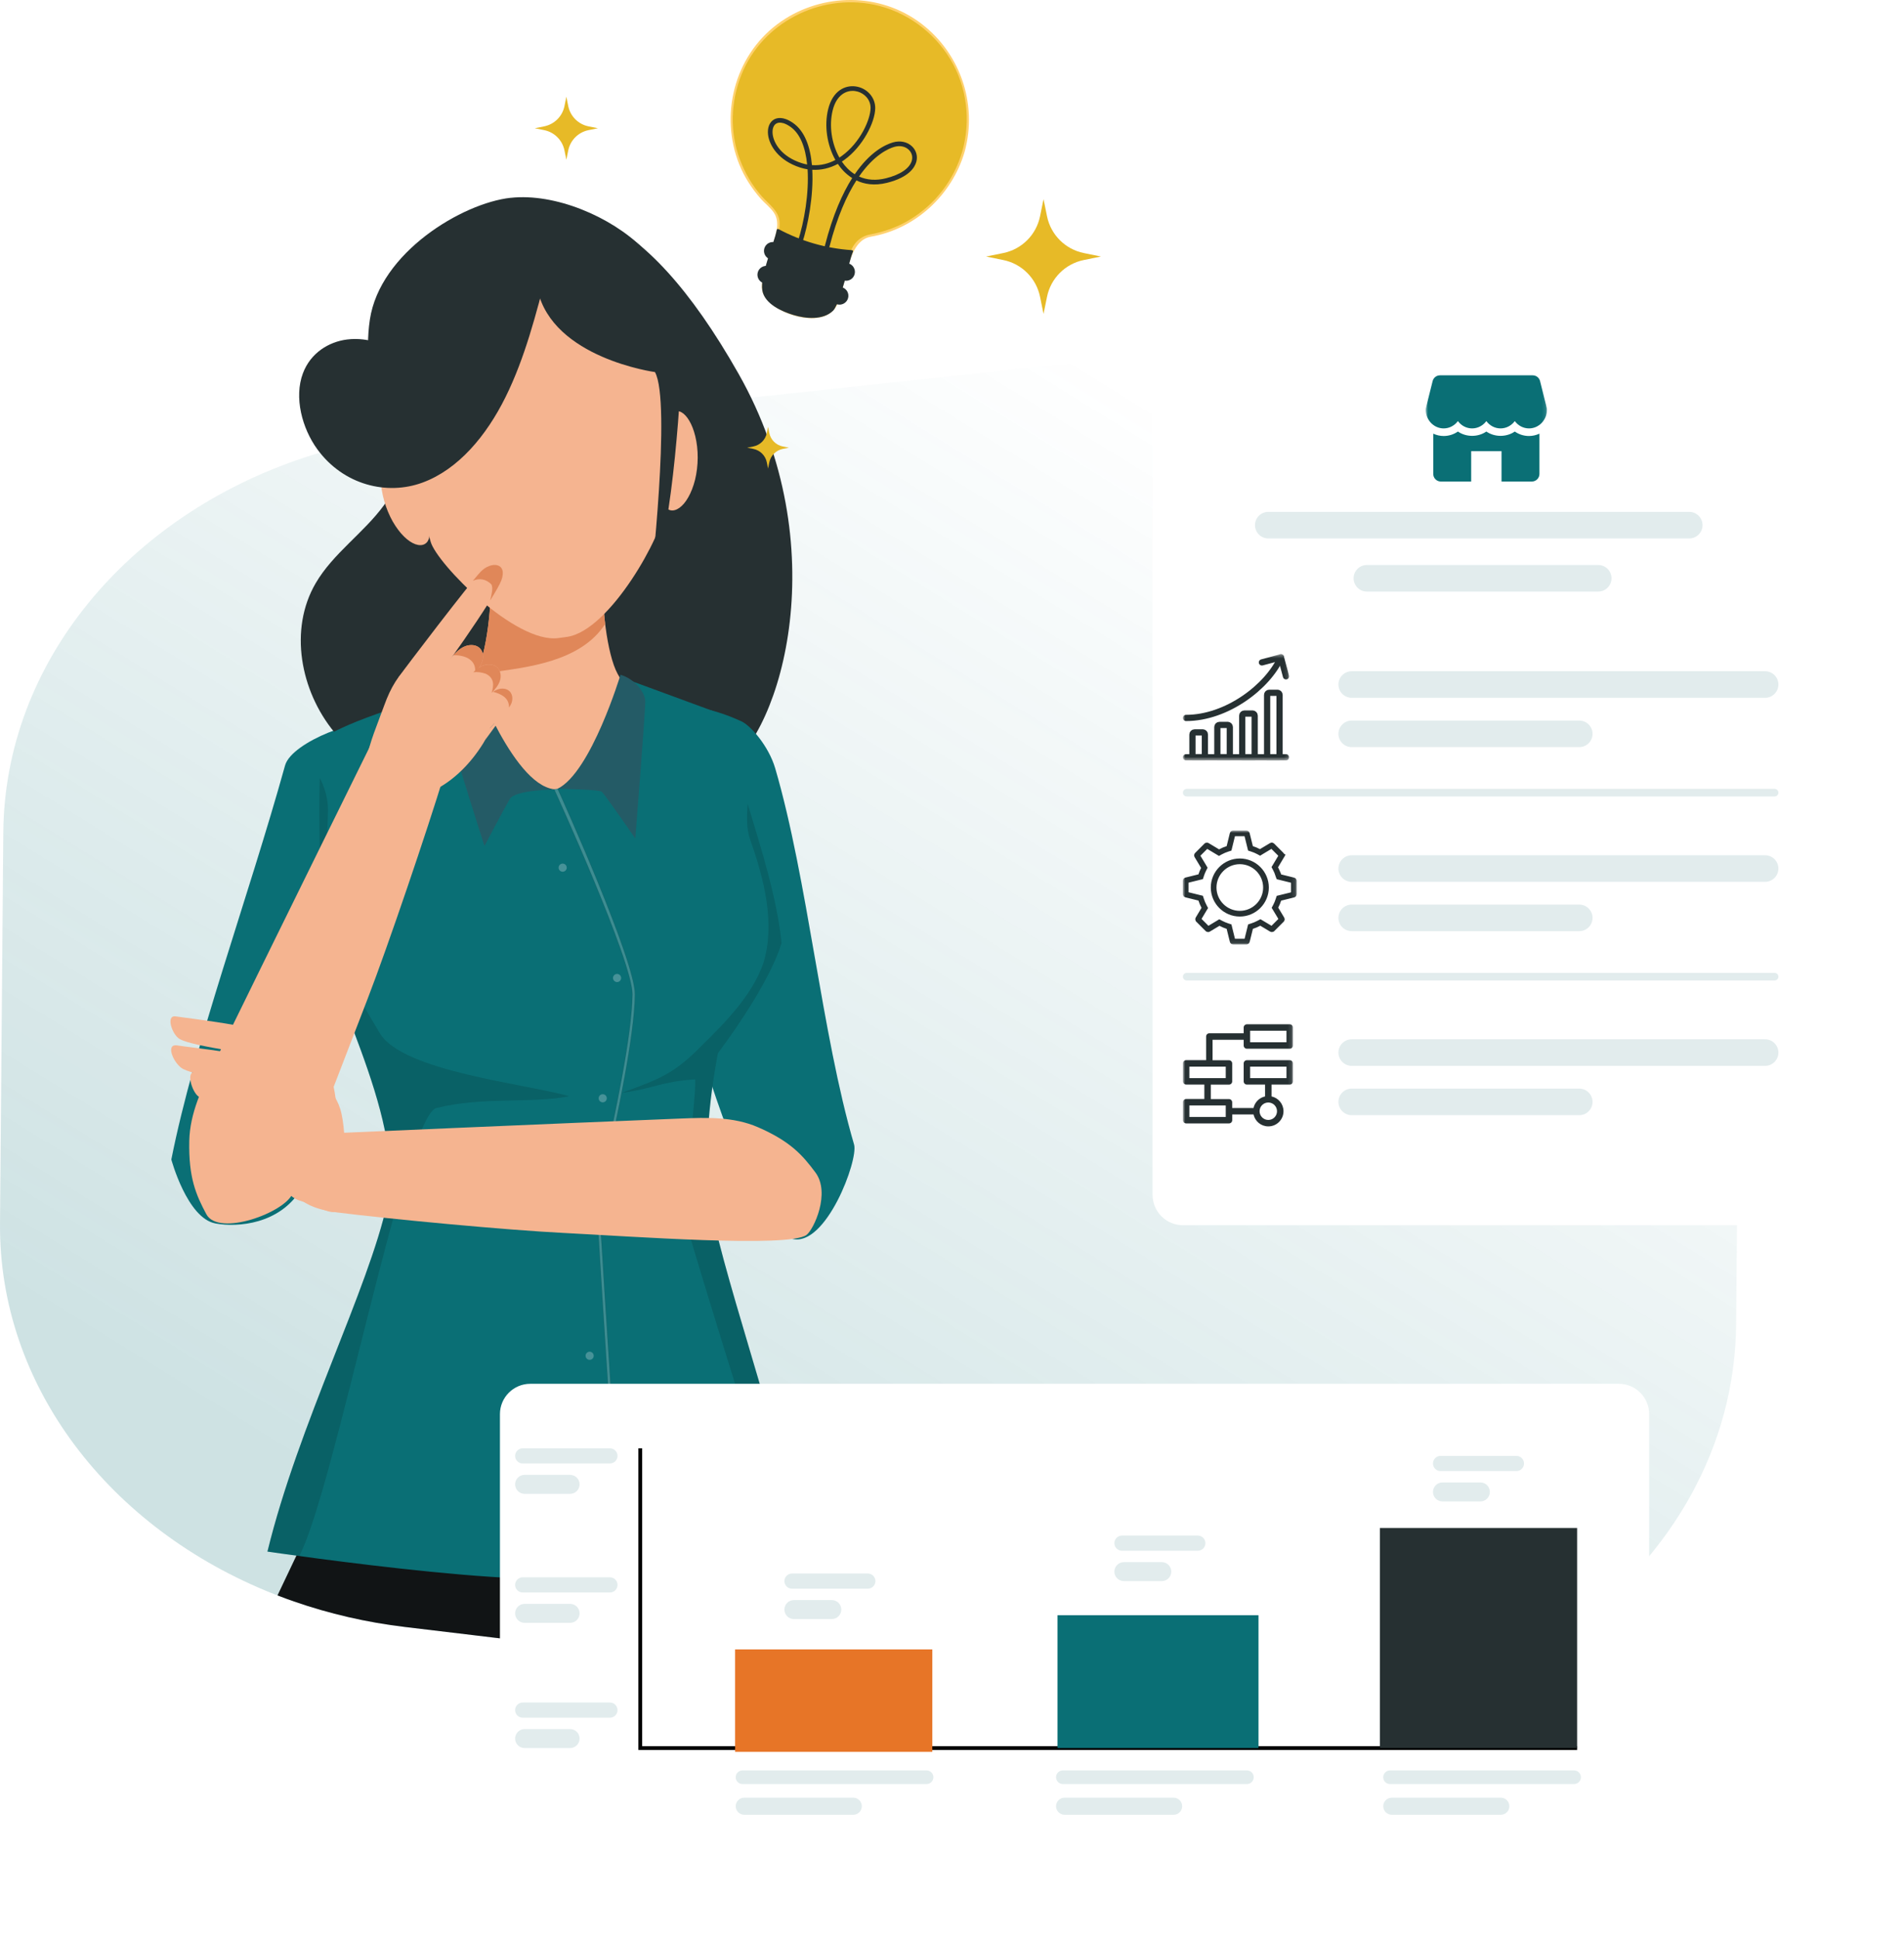<svg width="502" height="511" viewBox="0 0 502 511" fill="none" xmlns="http://www.w3.org/2000/svg">
<path opacity="0.2" d="M459.003 198.361L457.733 349.101C457.183 413.541 390.863 462.861 316.683 453.961L207.353 440.851L192.913 439.121L182.153 437.831L138.553 432.611L134.613 432.131L131.353 431.741L130.243 431.611L125.423 431.031L106.853 428.811H106.843C96.583 427.591 86.763 425.291 77.523 422.081C76.053 421.571 74.603 421.041 73.163 420.481C72.803 420.351 72.443 420.211 72.093 420.071C28.853 402.931 -0.357 365.231 0.003 322.401L0.873 219.361C1.253 174.711 33.663 136.021 80.243 120.591C81.603 120.141 82.963 119.711 84.343 119.311C86.073 118.801 87.813 118.321 89.573 117.871C91.853 117.291 94.153 116.761 96.483 116.301C98.163 115.961 99.853 115.651 101.553 115.381C102.863 115.161 104.193 114.961 105.523 114.791C106.773 114.611 108.043 114.461 109.313 114.321C109.373 114.311 109.443 114.311 109.503 114.301L113.033 113.921L120.543 113.111L128.903 112.211L139.183 111.111L145.463 110.441L174.253 107.351L175.203 107.251L179.113 106.831L198.023 104.801L319.723 91.751C394.043 83.791 459.543 133.921 458.993 198.361H459.003Z" fill="url(#paint0_linear_52_506)"/>
<path d="M207.353 440.851L192.913 439.121L182.153 437.831L138.553 432.611L134.613 432.131L131.353 431.741L130.243 431.611L125.423 431.031L106.853 428.811H106.843C96.583 427.591 86.763 425.291 77.523 422.081C76.053 421.571 74.603 421.041 73.163 420.481L78.143 410.001L82.593 400.621L99.663 364.671L155.303 344.831L159.073 346.271L159.783 346.541L191.973 358.851L194.983 360.001C194.983 360.591 195.873 366.701 197.263 375.881C198.733 385.521 200.743 398.561 202.863 412.171C204.363 421.781 205.913 431.671 207.353 440.851Z" fill="#111415"/>
<path d="M56.783 322.451C62.833 323.551 73.663 322.581 79.273 313.611C87.423 285.451 95.623 263.431 103.683 235.541C105.373 229.721 98.983 193.751 97.713 191.521C96.033 188.581 76.943 195.331 75.153 201.751C65.533 236.381 51.173 275.301 45.173 305.601C45.173 305.601 49.353 321.081 56.793 322.441L56.783 322.451Z" fill="#0A6F75"/>
<path d="M126.573 62.821C116.643 70.801 114.413 84.821 112.413 97.281C110.413 109.731 108.753 122.851 101.273 133.101C95.883 140.491 87.823 145.831 83.223 153.721C76.133 165.891 79.193 182.081 88.113 192.941C97.033 203.811 110.783 209.931 124.713 212.691C147.203 217.141 172.433 215.331 191.453 202.581C206.143 192.731 220.393 143.841 194.753 98.561C169.113 53.281 145.893 47.321 126.573 62.831V62.821Z" fill="#263032"/>
<path d="M140.063 234.251C116.113 234.251 102.493 193.721 101.733 193.221C100.983 192.711 105.263 187.921 112.053 187.571C117.853 187.271 122.723 182.691 125.503 177.571C128.283 172.461 129.913 158.921 129.223 150.551C129.223 150.551 137.363 145.191 144.163 145.191C150.963 145.191 159.103 150.551 159.103 150.551C158.413 158.931 160.043 172.461 162.823 177.571C165.603 182.691 170.473 187.271 176.283 187.571C183.063 187.921 187.353 192.711 186.593 193.221C185.833 193.721 172.223 234.251 148.263 234.251H140.063Z" fill="#F5B490"/>
<path d="M129.493 177.211C138.233 175.921 153.013 174.631 159.553 164.451C158.963 159.621 158.773 154.511 159.103 150.541C159.103 150.541 150.973 145.181 144.163 145.181C137.353 145.181 129.223 150.541 129.223 150.541C129.923 158.921 128.283 172.451 125.503 177.561C122.723 182.681 117.853 187.261 112.053 187.561C105.263 187.911 100.983 192.701 101.733 193.211C102.273 193.561 109.303 214.111 121.903 225.991C119.963 207.961 122.703 193.391 129.493 177.191V177.211Z" fill="#E08759"/>
<path d="M174.473 122.041C174.333 125.281 174.203 128.151 174.433 130.351C174.663 132.541 175.293 134.141 176.763 134.481C178.213 134.811 180.033 133.611 181.463 131.071C182.183 129.811 182.803 128.241 183.253 126.461C183.683 124.671 183.943 122.691 183.953 120.641C183.973 116.521 183.003 113.011 181.723 110.871C180.443 108.711 178.913 107.901 177.583 108.571C176.233 109.251 175.553 111.051 175.153 113.421C174.743 115.801 174.623 118.791 174.473 122.031V122.041Z" fill="#F5B490"/>
<path d="M110.803 130.801C111.813 133.881 112.713 136.611 113.083 138.791C113.453 140.971 113.283 142.671 111.953 143.401C110.643 144.111 108.573 143.441 106.503 141.391C105.463 140.371 104.453 139.021 103.543 137.441C102.643 135.841 101.863 134.001 101.303 132.031C100.173 128.071 100.153 124.421 100.803 122.021C101.453 119.591 102.703 118.411 104.173 118.691C105.653 118.981 106.793 120.531 107.823 122.701C108.863 124.891 109.773 127.731 110.803 130.811V130.801Z" fill="#F5B490"/>
<path d="M134.252 65.521C117.182 67.471 98.502 76.131 102.052 102.601C102.052 102.601 111.882 137.111 113.562 142.841C115.242 148.561 135.872 169.721 147.262 168.161L149.452 167.861C160.912 166.281 174.982 140.351 175.062 134.391C175.132 128.421 175.282 92.541 175.282 92.541C171.552 66.091 151.222 62.801 134.262 65.531L134.252 65.521Z" fill="#F5B490"/>
<path d="M134.613 52.141C146.353 50.851 161.053 57.091 169.453 65.391C176.113 71.981 180.953 82.931 180.123 92.271C179.293 101.601 178.043 137.001 171.483 154.801C171.483 154.801 177.043 105.851 172.683 98.061C172.683 98.061 145.713 94.411 141.743 76.391C141.743 76.391 132.853 115.751 103.823 121.131C103.823 121.131 94.863 101.991 97.513 84.261C100.163 66.531 121.913 53.531 134.613 52.131V52.141Z" fill="#263032"/>
<path d="M144.353 71.181C141.373 82.731 138.373 94.401 133.293 104.641C128.223 114.881 120.823 123.711 111.423 127.181C102.033 130.651 90.533 127.841 83.653 118.391C79.653 112.891 77.473 104.731 79.873 98.371C81.883 93.011 86.693 90.071 91.533 89.471C97.123 88.791 103.023 90.851 107.703 95.151L144.353 71.181Z" fill="#263032"/>
<path d="M208.913 326.521C217.773 328.691 226.363 305.701 225.183 301.651C216.593 272.301 212.983 231.861 204.393 202.511C202.663 196.611 197.903 191.231 195.513 190.131C192.353 188.671 185.783 186.031 182.383 186.891C178.983 187.751 168.113 217.031 169.943 223.551C171.663 229.721 193.803 322.811 208.913 326.521Z" fill="#0A6F75"/>
<path d="M70.513 408.921C78.713 375.301 97.153 339.841 102.113 316.981C107.073 294.111 84.393 257.211 84.533 243.311C84.683 229.401 83.453 209.581 84.913 194.601C96.113 187.761 113.103 184.911 124.303 178.071C124.303 178.071 135.373 207.941 145.613 208.051C155.853 208.161 163.773 178.491 163.773 178.491L191.753 188.781C192.893 203.791 204.003 228.011 206.063 248.571C203.313 257.541 194.913 270.061 189.303 277.551C189.303 277.551 184.903 298.511 187.003 315.041C189.093 331.561 205.163 376.641 212.653 410.441C212.653 410.441 165.503 419.561 164.953 413.401C164.403 407.241 160.573 370.211 160.573 370.211C160.573 370.211 156.623 405.001 156.533 413.311C156.443 421.621 70.513 408.931 70.513 408.931V408.921Z" fill="#0A6F75"/>
<path d="M115.063 292.031C127.273 288.951 140.333 290.891 150.033 288.921C138.993 285.681 106.293 282.461 100.173 272.361C91.333 257.731 87.143 248.841 86.473 246.071C84.163 234.981 86.353 224.811 86.473 213.551C86.503 210.661 85.643 207.491 84.303 205.031C83.923 217.991 84.653 232.461 84.533 243.311C84.393 257.221 107.073 294.111 102.113 316.981C97.153 339.841 78.713 375.301 70.513 408.921C70.513 408.921 73.723 409.401 78.903 410.101C88.183 392.501 106.813 294.111 115.063 292.031Z" fill="black" fill-opacity="0.13"/>
<path d="M197.793 221.311C201.493 231.731 204.473 243.521 201.253 253.871C198.393 262.141 191.403 269.331 185.103 275.491C177.753 283.021 173.963 284.351 163.893 288.051C172.903 286.771 174.283 285.061 183.283 284.471C183.563 291.051 179.473 316.951 181.143 323.191C183.803 332.911 207.703 409.631 208.453 411.211C211.053 410.741 212.653 410.431 212.653 410.431C205.173 376.641 189.103 331.561 187.003 315.031C184.913 298.501 189.303 277.541 189.303 277.541C194.923 270.051 203.313 257.541 206.063 248.561C204.873 236.711 200.683 223.641 197.123 211.821C196.913 214.991 196.723 218.211 197.793 221.301V221.311Z" fill="black" fill-opacity="0.13"/>
<path d="M160.623 365.211C160.443 365.211 160.293 365.081 160.283 364.891C160.163 363.041 157.303 319.421 157.333 316.621C157.333 315.751 158.133 312.121 159.323 306.611C162.053 294.051 166.613 273.051 166.723 262.081C166.813 253.421 146.313 208.451 146.093 208.001L147.023 207.871C147.873 209.721 167.503 253.271 167.413 262.091C167.293 273.131 162.723 294.191 159.993 306.771C158.893 311.831 158.023 315.831 158.023 316.631C157.993 319.391 160.943 364.391 160.973 364.851C160.983 365.031 160.843 365.201 160.653 365.211H160.623Z" fill="white" fill-opacity="0.21" stroke="black" stroke-opacity="0.13" stroke-width="0.14" stroke-miterlimit="10"/>
<path d="M163.602 177.831C163.602 177.831 155.842 203.551 147.022 207.881C147.022 207.881 158.042 208.031 158.702 208.701C159.692 209.711 167.502 220.981 167.502 220.981C167.502 220.981 170.102 188.171 170.132 184.961C170.152 182.531 167.402 178.961 163.602 177.831Z" fill="#245B66"/>
<path d="M124.643 177.831C124.643 177.831 135.893 208.591 147.083 208.041C147.083 208.041 135.903 208.061 134.413 210.581C132.913 213.111 127.733 222.971 127.733 222.971C127.733 222.971 115.773 185.691 115.793 182.721C115.823 179.741 124.653 177.831 124.653 177.831H124.643Z" fill="#245B66"/>
<path d="M149.423 228.691C149.423 229.281 148.933 229.751 148.343 229.751C147.753 229.751 147.283 229.261 147.283 228.671C147.283 228.081 147.773 227.601 148.363 227.611C148.953 227.611 149.423 228.101 149.423 228.691Z" fill="#F7F9FA" fill-opacity="0.26"/>
<path d="M163.763 257.761C163.763 258.361 163.273 258.831 162.683 258.831C162.093 258.831 161.623 258.331 161.623 257.751C161.623 257.161 162.113 256.691 162.703 256.691C163.293 256.691 163.773 257.181 163.763 257.771V257.761Z" fill="#F7F9FA" fill-opacity="0.26"/>
<path d="M159.983 289.471C159.983 290.061 159.493 290.531 158.903 290.531C158.313 290.531 157.843 290.031 157.843 289.451C157.843 288.861 158.333 288.381 158.923 288.391C159.513 288.391 159.993 288.881 159.983 289.471Z" fill="#F7F9FA" fill-opacity="0.26"/>
<path d="M154.633 316.321C154.633 316.911 154.143 317.381 153.553 317.381C152.963 317.381 152.493 316.891 152.493 316.301C152.493 315.701 152.983 315.231 153.573 315.231C154.163 315.231 154.633 315.731 154.633 316.311V316.321Z" fill="#F7F9FA" fill-opacity="0.26"/>
<path d="M156.533 357.331C156.533 357.921 156.043 358.401 155.453 358.391C154.863 358.391 154.393 357.901 154.393 357.311C154.393 356.721 154.883 356.251 155.473 356.251C156.063 356.251 156.533 356.741 156.533 357.331Z" fill="#F7F9FA" fill-opacity="0.26"/>
<path d="M88.743 319.531C102.973 321.331 134.063 324.231 148.403 324.941C165.993 325.821 208.053 328.931 212.643 325.471C214.583 324.001 219.013 314.421 214.993 309.011C211.613 304.471 208.433 300.821 199.833 297.081C193.393 294.281 186.293 294.521 179.353 294.801C151.323 295.901 80.443 298.991 80.443 298.991C80.443 298.991 66.893 316.761 88.743 319.521V319.531Z" fill="#F5B490"/>
<path d="M81.973 282.521C81.973 282.521 78.763 275.901 74.043 273.261C69.323 270.621 48.733 268.261 46.333 267.881C43.643 267.451 45.343 272.691 47.373 273.841C51.453 276.121 69.703 277.801 71.973 279.491C74.243 281.191 78.963 290.071 78.963 290.071L81.983 282.521H81.973Z" fill="#F5B490"/>
<path d="M80.893 289.761C80.893 289.761 77.683 283.151 72.963 280.511C68.243 277.871 50.163 276.101 46.763 275.531C43.353 274.971 45.953 280.601 48.313 281.761C52.523 283.821 68.193 286.301 70.463 288.001C72.723 289.691 77.873 297.321 77.873 297.321L80.903 289.761H80.893Z" fill="#F5B490"/>
<path d="M78.952 299.791C78.952 299.791 76.933 292.941 73.222 289.891C69.513 286.851 54.472 283.531 51.672 282.681C48.873 281.821 50.472 287.651 52.343 289.011C55.672 291.431 68.612 295.241 70.353 297.131C72.082 299.021 75.632 307.031 75.632 307.031L78.942 299.781L78.952 299.791Z" fill="#F5B490"/>
<path d="M79.593 307.371C79.593 307.371 78.273 300.591 74.523 298.621C71.743 297.161 59.683 292.631 57.203 291.881C54.733 291.121 53.473 294.081 55.133 295.281C58.073 297.411 68.893 302.111 70.433 303.781C71.963 305.451 76.663 313.791 76.663 313.791L79.603 307.371H79.593Z" fill="#F5B490"/>
<path d="M88.673 291.561C88.673 291.561 88.323 285.171 86.503 282.511C85.223 280.651 79.453 279.091 79.453 279.091L80.573 282.721L88.673 291.561Z" fill="#F5B490"/>
<path d="M80.973 281.671L70.753 303.961C70.753 303.961 73.383 314.771 79.073 316.451C84.773 318.131 87.843 320.891 89.523 318.541C91.203 316.191 91.703 298.591 89.693 292.231C87.683 285.861 80.983 281.671 80.983 281.671H80.973Z" fill="#F5B490"/>
<path d="M117.033 204.421C112.693 218.691 102.273 249.411 96.893 263.331C90.303 280.411 83.713 297.471 77.123 314.551C75.193 319.541 57.633 326.061 54.403 320.011C51.683 314.931 49.693 310.381 49.903 300.681C50.063 293.401 53.263 286.761 56.433 280.271C69.213 254.091 101.813 188.041 101.813 188.041C101.813 188.041 123.703 182.511 117.033 204.421Z" fill="#F5B490"/>
<path d="M111.263 183.371C114.473 180.391 130.593 157.291 132.173 152.981C133.913 148.261 129.523 147.821 126.763 150.651C124.013 153.471 106.683 176.191 105.153 178.391C103.623 180.601 108.543 185.891 111.263 183.361V183.371Z" fill="#F5B490"/>
<path d="M129.563 154.031C128.113 152.571 126.363 152.321 124.683 153.071C125.623 151.921 126.353 151.071 126.763 150.651C129.523 147.821 133.913 148.261 132.173 152.981C131.823 153.941 130.733 155.861 129.233 158.261C129.623 156.621 130.063 155.011 129.563 154.021V154.031Z" fill="#E08759"/>
<path d="M127.433 195.851C120.913 206.421 110.363 212.671 101.403 209.401C92.433 206.131 97.823 195.601 101.293 185.941C104.763 176.291 109.933 171.661 118.893 174.931C127.863 178.191 132.823 187.121 127.433 195.851Z" fill="#F5B490"/>
<path d="M123.843 178.671C124.113 178.401 124.373 178.121 124.633 177.851C125.623 176.821 126.633 175.751 127.113 174.441C127.593 173.121 127.393 171.501 126.243 170.621C125.163 169.791 123.523 169.871 122.273 170.481C121.013 171.071 120.063 172.101 119.143 173.091C117.703 174.651 116.263 176.211 114.823 177.761C110.503 181.931 107.783 184.741 108.373 189.321C108.433 189.761 108.543 190.241 108.903 190.531C109.393 190.921 110.133 190.781 110.733 190.571C113.283 189.661 115.213 187.681 117.043 185.781C119.303 183.411 121.583 181.051 123.843 178.681V178.671Z" fill="#F5B490"/>
<path d="M128.483 183.801C128.753 183.521 129.013 183.251 129.283 182.981C130.263 181.951 131.283 180.871 131.753 179.561C132.233 178.251 132.033 176.621 130.893 175.741C129.803 174.911 128.163 174.991 126.913 175.591C125.663 176.191 124.703 177.211 123.783 178.211C122.353 179.761 120.903 181.321 119.463 182.881C115.143 187.041 112.423 189.861 113.013 194.441C113.073 194.881 113.183 195.371 113.553 195.661C114.043 196.041 114.773 195.901 115.373 195.691C117.923 194.791 119.853 192.811 121.683 190.901C123.943 188.541 126.223 186.171 128.483 183.801Z" fill="#F5B490"/>
<path d="M132.113 188.831C132.333 188.601 132.553 188.361 132.773 188.131C133.613 187.261 134.473 186.351 134.883 185.241C135.283 184.131 135.123 182.751 134.143 182.011C133.223 181.311 131.833 181.371 130.783 181.881C129.713 182.381 128.913 183.251 128.133 184.091C126.913 185.411 125.703 186.721 124.473 188.041C120.813 191.571 118.513 193.951 119.013 197.841C119.053 198.221 119.143 198.621 119.463 198.861C119.873 199.191 120.493 199.071 121.003 198.891C123.153 198.121 124.793 196.451 126.333 194.831C128.263 192.831 130.183 190.821 132.103 188.821L132.113 188.831Z" fill="#F5B490"/>
<path d="M129.023 192.021L133.703 187.141L127.913 195.031L129.023 192.021Z" fill="#F5B490"/>
<path d="M119.513 172.701C120.323 171.831 121.193 170.991 122.283 170.471C123.533 169.871 125.173 169.781 126.253 170.611C127.403 171.491 127.603 173.121 127.123 174.431C126.743 175.471 126.023 176.361 125.253 177.201C125.653 173.961 122.633 172.581 119.513 172.701Z" fill="#E08759"/>
<path d="M128.132 177.591C126.972 177.201 125.822 177.011 124.772 177.191C125.412 176.561 126.102 175.981 126.922 175.591C128.172 174.991 129.802 174.911 130.902 175.741C132.042 176.611 132.242 178.251 131.762 179.561C131.342 180.731 130.492 181.711 129.612 182.631C130.202 180.731 130.422 178.751 128.132 177.601V177.591Z" fill="#E08759"/>
<path d="M132.043 183.091C131.283 182.701 130.603 182.461 129.993 182.351C130.233 182.171 130.493 182.011 130.783 181.881C131.843 181.371 133.223 181.301 134.143 182.011C135.113 182.751 135.283 184.131 134.883 185.241C134.723 185.681 134.473 186.091 134.203 186.481C134.243 185.151 133.683 183.911 132.043 183.091Z" fill="#E08759"/>
<path d="M254.014 40.006C258.761 23.474 249.193 6.213 232.642 1.461C216.09 -3.291 198.825 6.255 194.076 22.797C190.648 34.734 194.684 47.057 203.435 54.771C206.142 57.702 205.402 60.278 203.943 64.853C202.713 68.703 200.454 75.555 201.77 77.712C202.752 79.69 205.612 81.687 209.293 82.744C212.974 83.801 216.468 83.628 218.35 82.473C220.609 81.343 222.34 74.338 223.33 70.419C224.51 65.764 225.259 63.191 229.098 62.14C240.609 60.242 250.565 51.948 253.995 40.001L254.014 40.006Z" fill="#E7BA27"/>
<path d="M254.304 40.089C257.929 27.137 252.929 13.206 241.9 5.492C230.766 -2.293 215.578 -1.649 204.845 6.454C193.594 14.949 189.695 30.413 194.932 43.372C196.24 46.608 198.153 49.582 200.436 52.214C201.6 53.557 203.101 54.633 204.089 56.124C205.069 57.602 205.038 59.341 204.71 61.026C204.002 64.578 200.993 71.725 200.875 75.395C200.775 78.353 203.42 80.412 205.761 81.678C209.713 83.822 217.337 85.532 220.339 80.984C223.308 76.478 222.794 63.555 229.613 62.381C241.359 60.353 250.95 51.444 254.298 40.108C254.409 39.724 253.822 39.555 253.712 39.94C251.488 47.468 246.603 53.827 239.891 57.893C236.69 59.835 233.132 61.102 229.461 61.786C226.723 62.3 225.077 64.085 224.116 66.597C222.794 70.078 221.756 78.55 219.219 81.442C216.523 84.528 210.54 83.008 207.373 81.755C205.477 81.003 203.572 79.811 202.368 78.134C201.164 76.456 202.557 70.697 203.035 68.816C203.87 65.508 205.652 62.201 205.549 58.718C205.457 55.633 202.754 53.889 200.89 51.793C198.332 48.925 196.369 45.542 195.04 41.946C192.362 34.748 192.654 26.737 195.501 19.648C200.994 5.952 216.144 -1.736 230.469 1.243C238.844 2.982 246.134 8.321 250.546 15.601C254.958 22.881 256.004 31.775 253.717 39.921C253.607 40.305 254.203 40.476 254.304 40.089Z" fill="#FFD16E"/>
<path d="M224.581 66.242C221.269 66.04 217.896 65.467 214.532 64.501C211.168 63.535 208.004 62.231 205.089 60.645C204.874 61.863 204.451 63.23 203.937 64.84C202.706 68.69 200.447 75.543 201.763 77.7C202.746 79.678 205.606 81.675 209.287 82.731C212.968 83.788 216.461 83.616 218.343 82.46C220.603 81.33 222.333 74.326 223.323 70.406C223.742 68.768 224.107 67.386 224.572 66.239L224.581 66.242Z" fill="#263032"/>
<path d="M224.587 65.932C217.81 65.474 211.245 63.589 205.258 60.382C205.096 60.294 204.839 60.355 204.8 60.563C204.05 64.478 200.335 72.453 200.988 76.521C201.567 80.12 206.203 82.127 209.22 83.035C212.436 84.011 217.024 84.444 219.654 81.88C220.84 80.722 222.427 75.05 222.868 73.512C223.555 71.119 223.993 68.654 224.891 66.321C225.04 65.948 224.441 65.786 224.305 66.153C222.969 69.608 221.706 77.413 219.833 80.641C217.853 84.058 212.519 83.285 209.401 82.442C206.119 81.552 201.605 79.299 201.513 75.381C201.466 73.661 203.237 68.073 203.764 66.456C204.368 64.569 205.045 62.683 205.408 60.727C205.256 60.787 205.103 60.847 204.951 60.908C211.038 64.164 217.709 66.079 224.597 66.549C224.994 66.579 224.993 65.965 224.606 65.937L224.587 65.932Z" fill="#263032"/>
<path d="M210.76 64.448L210.74 64.443C210.416 64.339 210.246 63.989 210.347 63.675C212.078 58.335 213.313 50.917 212.924 44.626C212.277 44.523 211.635 44.37 210.987 44.163C205.279 42.337 202.849 38.373 202.503 35.516C202.291 33.718 202.855 32.226 204.013 31.528C204.756 31.076 206.387 30.576 209.01 32.349C212.18 34.497 213.643 38.715 214.074 43.52C216.499 43.697 218.592 43.038 220.258 42.164C218.065 38.278 217.267 33.159 218.348 28.777C219.573 23.823 222.879 22.421 225.555 22.773C228.563 23.169 230.797 25.641 230.758 28.533C230.702 32.314 227.416 38.685 222.63 42.128C222.406 42.292 222.188 42.437 221.957 42.59C222.412 43.251 222.913 43.863 223.454 44.403C224.053 45.002 224.688 45.507 225.36 45.918C229.373 40.058 233.322 38.154 235.414 37.537C237.333 36.975 239.227 37.373 240.495 38.611C241.584 39.673 241.993 41.184 241.592 42.651C241.198 44.098 239.67 46.739 233.866 48.183C230.505 49.018 227.835 48.533 225.796 47.552C223.293 51.453 220.753 57.038 218.693 65.01C218.599 65.336 218.272 65.534 217.942 65.45C217.625 65.358 217.418 65.028 217.502 64.699C219.575 56.648 222.123 50.961 224.685 46.931C223.865 46.415 223.17 45.83 222.585 45.257C221.971 44.643 221.41 43.952 220.909 43.194C218.746 44.352 216.473 44.875 214.16 44.742C214.537 51.654 212.994 59.492 211.514 64.03C211.414 64.345 211.08 64.53 210.762 64.439L210.76 64.448ZM206.483 32.456C205.752 32.246 205.127 32.285 204.649 32.574C203.908 33.017 203.563 34.073 203.719 35.376C204.014 37.864 206.196 41.352 211.355 42.989C211.849 43.152 212.335 43.271 212.81 43.355C212.357 38.918 211.006 35.18 208.315 33.356C207.654 32.906 207.043 32.606 206.476 32.443L206.483 32.456ZM226.478 46.52C228.578 47.466 230.975 47.634 233.562 46.993C237.359 46.055 239.854 44.357 240.402 42.34C240.69 41.299 240.406 40.261 239.627 39.496C238.686 38.57 237.24 38.28 235.761 38.719C234.217 39.17 230.444 40.823 226.487 46.523L226.478 46.52ZM226.1 24.137C225.87 24.07 225.633 24.023 225.404 23.989C223.256 23.715 220.577 24.892 219.544 29.069C218.527 33.157 219.279 37.93 221.314 41.531C221.52 41.393 221.724 41.264 221.911 41.12C226.813 37.596 229.482 31.527 229.529 28.502C229.562 26.212 227.891 24.64 226.103 24.127L226.1 24.137Z" fill="#263032"/>
<path d="M223.701 69.412L204.42 63.876C203.171 63.518 201.872 64.237 201.516 65.477C201.16 66.717 201.879 68.016 203.129 68.375L222.41 73.91C223.659 74.269 224.958 73.55 225.314 72.31C225.67 71.07 224.951 69.771 223.701 69.412Z" fill="#263032"/>
<path d="M221.98 75.701L202.699 70.165C201.449 69.807 200.15 70.526 199.794 71.766C199.438 73.006 200.158 74.305 201.407 74.664L220.688 80.2C221.938 80.558 223.237 79.839 223.593 78.599C223.949 77.359 223.229 76.06 221.98 75.701Z" fill="#263032"/>
<path d="M275.133 52.491L276.053 57.001C277.043 61.881 280.863 65.701 285.753 66.691L290.263 67.611L285.753 68.531C280.863 69.521 277.043 73.341 276.053 78.221L275.133 82.731L274.213 78.221C273.223 73.341 269.403 69.521 264.513 68.531L260.003 67.611L264.513 66.691C269.403 65.701 273.223 61.881 274.213 57.001L275.133 52.491Z" fill="#E7BA27"/>
<path d="M149.323 25.491L149.823 27.971C150.373 30.661 152.473 32.761 155.163 33.301L157.643 33.801L155.163 34.301C152.473 34.851 150.363 36.951 149.823 39.631L149.323 42.111L148.823 39.631C148.273 36.941 146.173 34.841 143.483 34.301L141.003 33.801L143.483 33.301C146.173 32.751 148.283 30.651 148.823 27.971L149.323 25.491Z" fill="#E7BA27"/>
<path d="M202.503 112.491L202.833 114.131C203.193 115.911 204.583 117.301 206.363 117.661L208.003 117.991L206.363 118.321C204.583 118.681 203.193 120.071 202.833 121.851L202.503 123.491L202.173 121.851C201.813 120.071 200.423 118.681 198.643 118.321L197.003 117.991L198.643 117.661C200.423 117.301 201.813 115.911 202.173 114.131L202.503 112.491Z" fill="#E7BA27"/>
<g filter="url(#filter0_d_52_506)">
<path d="M420.812 360.711H133.812C129.394 360.711 125.812 364.293 125.812 368.711V484.711C125.812 489.13 129.394 492.711 133.812 492.711H420.812C425.231 492.711 428.812 489.13 428.812 484.711V368.711C428.812 364.293 425.231 360.711 420.812 360.711Z" fill="white"/>
</g>
<path d="M168.812 381.711V460.711H415.812" stroke="black"/>
<path d="M245.812 434.711H193.812V461.711H245.812V434.711Z" fill="#E77527"/>
<path d="M331.812 425.711H278.812V460.711H331.812V425.711Z" fill="#0A6F75"/>
<path d="M415.812 402.711H363.812V460.711H415.812V402.711Z" fill="#263032"/>
<path d="M244.293 466.601H195.773C194.783 466.601 193.973 467.401 193.973 468.401C193.973 469.401 194.773 470.201 195.773 470.201H244.293C245.283 470.201 246.093 469.401 246.093 468.401C246.093 467.401 245.283 466.601 244.293 466.601Z" fill="#E2ECED"/>
<path d="M228.812 414.711H208.812C207.712 414.711 206.812 415.611 206.812 416.711C206.812 417.811 207.712 418.711 208.812 418.711H228.812C229.913 418.711 230.812 417.811 230.812 416.711C230.812 415.611 229.913 414.711 228.812 414.711Z" fill="#E2ECED"/>
<path d="M315.812 404.711H295.812C294.712 404.711 293.812 405.611 293.812 406.711C293.812 407.811 294.712 408.711 295.812 408.711H315.812C316.913 408.711 317.812 407.811 317.812 406.711C317.812 405.611 316.913 404.711 315.812 404.711Z" fill="#E2ECED"/>
<path d="M399.812 383.711H379.812C378.702 383.711 377.812 384.611 377.812 385.711C377.812 386.811 378.702 387.711 379.812 387.711H399.812C400.913 387.711 401.812 386.811 401.812 385.711C401.812 384.611 400.913 383.711 399.812 383.711Z" fill="#E2ECED"/>
<path d="M160.812 448.711H137.812C136.712 448.711 135.812 449.611 135.812 450.711C135.812 451.811 136.712 452.711 137.812 452.711H160.812C161.913 452.711 162.812 451.811 162.812 450.711C162.812 449.611 161.913 448.711 160.812 448.711Z" fill="#E2ECED"/>
<path d="M160.812 415.711H137.812C136.712 415.711 135.812 416.611 135.812 417.711C135.812 418.811 136.712 419.711 137.812 419.711H160.812C161.913 419.711 162.812 418.811 162.812 417.711C162.812 416.611 161.913 415.711 160.812 415.711Z" fill="#E2ECED"/>
<path d="M160.812 381.711H137.812C136.712 381.711 135.812 382.611 135.812 383.711C135.812 384.811 136.712 385.711 137.812 385.711H160.812C161.913 385.711 162.812 384.811 162.812 383.711C162.812 382.611 161.913 381.711 160.812 381.711Z" fill="#E2ECED"/>
<path d="M224.973 473.792H196.223C194.983 473.792 193.973 474.802 193.973 476.042C193.973 477.282 194.983 478.292 196.223 478.292H224.973C226.213 478.292 227.223 477.282 227.223 476.042C227.223 474.802 226.223 473.792 224.973 473.792Z" fill="#E2ECED"/>
<path d="M219.312 421.711H209.312C207.933 421.711 206.812 422.831 206.812 424.211C206.812 425.591 207.933 426.711 209.312 426.711H219.312C220.693 426.711 221.812 425.591 221.812 424.211C221.812 422.831 220.693 421.711 219.312 421.711Z" fill="#E2ECED"/>
<path d="M306.312 411.711H296.312C294.933 411.711 293.812 412.831 293.812 414.211C293.812 415.591 294.933 416.711 296.312 416.711H306.312C307.693 416.711 308.812 415.591 308.812 414.211C308.812 412.831 307.693 411.711 306.312 411.711Z" fill="#E2ECED"/>
<path d="M390.312 390.711H380.312C378.933 390.711 377.812 391.831 377.812 393.211C377.812 394.591 378.933 395.711 380.312 395.711H390.312C391.693 395.711 392.812 394.591 392.812 393.211C392.812 391.831 391.693 390.711 390.312 390.711Z" fill="#E2ECED"/>
<path d="M150.312 455.711H138.312C136.933 455.711 135.812 456.831 135.812 458.211C135.812 459.591 136.933 460.711 138.312 460.711H150.312C151.693 460.711 152.812 459.591 152.812 458.211C152.812 456.831 151.693 455.711 150.312 455.711Z" fill="#E2ECED"/>
<path d="M150.312 422.711H138.312C136.933 422.711 135.812 423.831 135.812 425.211C135.812 426.591 136.933 427.711 138.312 427.711H150.312C151.693 427.711 152.812 426.591 152.812 425.211C152.812 423.831 151.693 422.711 150.312 422.711Z" fill="#E2ECED"/>
<path d="M150.312 388.711H138.312C136.933 388.711 135.812 389.831 135.812 391.211C135.812 392.591 136.933 393.711 138.312 393.711H150.312C151.693 393.711 152.812 392.591 152.812 391.211C152.812 389.831 151.693 388.711 150.312 388.711Z" fill="#E2ECED"/>
<path d="M328.753 466.601H280.233C279.243 466.601 278.433 467.401 278.433 468.401C278.433 469.401 279.243 470.201 280.233 470.201H328.753C329.743 470.201 330.553 469.401 330.553 468.401C330.553 467.401 329.753 466.601 328.753 466.601Z" fill="#E2ECED"/>
<path d="M309.433 473.792H280.683C279.443 473.792 278.433 474.802 278.433 476.042C278.433 477.282 279.443 478.292 280.683 478.292H309.433C310.673 478.292 311.683 477.282 311.683 476.042C311.683 474.802 310.673 473.792 309.433 473.792Z" fill="#E2ECED"/>
<path d="M415.012 466.601H366.492C365.502 466.601 364.692 467.401 364.692 468.401C364.692 469.401 365.492 470.201 366.492 470.201H415.012C416.002 470.201 416.812 469.401 416.812 468.401C416.812 467.401 416.012 466.601 415.012 466.601Z" fill="#E2ECED"/>
<path d="M395.702 473.792H366.952C365.712 473.792 364.702 474.802 364.702 476.042C364.702 477.282 365.702 478.292 366.952 478.292H395.702C396.942 478.292 397.952 477.282 397.952 476.042C397.952 474.802 396.942 473.792 395.702 473.792Z" fill="#E2ECED"/>
<g filter="url(#filter1_d_52_506)">
<path d="M473.883 82.911H305.883C301.465 82.911 297.883 86.493 297.883 90.911V310.911C297.883 315.329 301.465 318.911 305.883 318.911H473.883C478.301 318.911 481.883 315.329 481.883 310.911V90.911C481.883 86.493 478.301 82.911 473.883 82.911Z" fill="white"/>
</g>
<mask id="mask0_52_506" style="mask-type:luminance" maskUnits="userSpaceOnUse" x="375" y="96" width="33" height="33">
<path d="M407.883 96.911H375.883V128.911H407.883V96.911Z" fill="white"/>
</mask>
<g mask="url(#mask0_52_506)">
<path d="M407.853 107.671L406.043 100.431C405.823 99.541 405.023 98.921 404.103 98.921H379.663C378.743 98.921 377.943 99.541 377.723 100.431L375.913 107.671C375.893 107.751 375.883 107.831 375.883 107.911C375.883 110.671 378.013 112.911 380.633 112.911C382.153 112.911 383.513 112.151 384.383 110.981C385.253 112.161 386.613 112.911 388.133 112.911C389.653 112.911 391.013 112.151 391.883 110.981C392.753 112.161 394.113 112.911 395.633 112.911C397.153 112.911 398.513 112.151 399.383 110.981C400.253 112.161 401.613 112.911 403.133 112.911C405.753 112.911 407.883 110.671 407.883 107.911C407.883 107.831 407.873 107.751 407.853 107.671Z" fill="#0A6F75"/>
<path d="M403.133 114.911C401.773 114.911 400.473 114.491 399.383 113.731C397.193 115.251 394.073 115.251 391.883 113.731C389.693 115.251 386.573 115.251 384.383 113.731C383.293 114.491 381.993 114.911 380.633 114.911C379.653 114.911 378.723 114.681 377.883 114.291V124.911C377.883 126.011 378.783 126.911 379.883 126.911H387.883V118.911H395.883V126.911H403.883C404.983 126.911 405.883 126.011 405.883 124.911V114.291C405.043 114.681 404.113 114.911 403.133 114.911Z" fill="#0A6F75"/>
</g>
<mask id="mask1_52_506" style="mask-type:luminance" maskUnits="userSpaceOnUse" x="311" y="268" width="30" height="30">
<path d="M340.883 268.911H311.883V297.911H340.883V268.911Z" fill="white"/>
</mask>
<g mask="url(#mask1_52_506)">
<path d="M328.753 276.391H340.043C340.513 276.391 340.893 276.011 340.893 275.541V270.811C340.893 270.341 340.513 269.961 340.043 269.961H328.753C328.283 269.961 327.903 270.341 327.903 270.811V272.321H318.853C318.383 272.321 318.003 272.701 318.003 273.171V279.411H312.743C312.273 279.411 311.893 279.791 311.893 280.261V284.991C311.893 285.461 312.273 285.841 312.743 285.841H317.533V289.651H312.743C312.273 289.651 311.893 290.031 311.893 290.501V295.231C311.893 295.701 312.273 296.081 312.743 296.081H324.033C324.503 296.081 324.883 295.701 324.883 295.231V293.721H330.503C330.893 295.521 332.493 296.871 334.403 296.871C336.603 296.871 338.403 295.081 338.403 292.871C338.403 290.961 337.053 289.361 335.253 288.971V285.851H340.043C340.513 285.851 340.893 285.471 340.893 285.001V280.271C340.893 279.801 340.513 279.421 340.043 279.421H328.753C328.283 279.421 327.903 279.801 327.903 280.271V285.001C327.903 285.471 328.283 285.851 328.753 285.851H333.543V288.971C332.023 289.301 330.823 290.501 330.493 292.031H324.873V290.521C324.873 290.051 324.493 289.671 324.023 289.671H319.233V285.861H324.023C324.493 285.861 324.873 285.481 324.873 285.011V280.281C324.873 279.811 324.493 279.431 324.023 279.431H319.703V274.041H327.903V275.551C327.903 276.021 328.283 276.401 328.753 276.401V276.391ZM329.603 281.121H339.193V284.151H329.603V281.121ZM334.393 290.571C335.663 290.571 336.693 291.601 336.693 292.871C336.693 294.141 335.663 295.171 334.393 295.171C333.123 295.171 332.093 294.141 332.093 292.871C332.093 291.601 333.123 290.571 334.393 290.571ZM323.173 294.381H313.583V291.351H323.173V294.381ZM323.173 284.151H313.583V281.121H323.173V284.151ZM329.603 271.661H339.193V274.691H329.603V271.661Z" fill="#263032"/>
</g>
<path d="M416.383 189.911H356.383C354.453 189.911 352.883 191.481 352.883 193.411C352.883 195.341 354.453 196.911 356.383 196.911H416.383C418.313 196.911 419.883 195.341 419.883 193.411C419.883 191.481 418.313 189.911 416.383 189.911Z" fill="#E2ECED"/>
<path d="M416.383 238.411H356.383C354.453 238.411 352.883 239.981 352.883 241.911C352.883 243.841 354.453 245.411 356.383 245.411H416.383C418.313 245.411 419.883 243.841 419.883 241.911C419.883 239.981 418.313 238.411 416.383 238.411Z" fill="#E2ECED"/>
<path d="M416.383 286.911H356.383C354.453 286.911 352.883 288.481 352.883 290.411C352.883 292.341 354.453 293.911 356.383 293.911H416.383C418.313 293.911 419.883 292.341 419.883 290.411C419.883 288.481 418.313 286.911 416.383 286.911Z" fill="#E2ECED"/>
<mask id="mask2_52_506" style="mask-type:luminance" maskUnits="userSpaceOnUse" x="311" y="218" width="31" height="31">
<path d="M341.883 218.911H311.883V248.911H341.883V218.911Z" fill="white"/>
</mask>
<g mask="url(#mask2_52_506)">
<path d="M337.913 225.511C337.943 225.461 337.933 225.391 337.893 225.351L335.403 222.861C335.363 222.821 335.293 222.811 335.243 222.841L332.573 224.441L332.213 224.661L331.843 224.461C331.283 224.161 330.703 223.911 330.093 223.721L329.693 223.591L329.593 223.181L328.743 219.741C328.733 219.681 328.683 219.641 328.623 219.641H325.103C325.053 219.641 324.993 219.681 324.983 219.741V219.761L324.963 219.841L324.893 220.131C324.833 220.371 324.753 220.701 324.663 221.071C324.483 221.801 324.273 222.661 324.143 223.181L324.043 223.591L323.643 223.721C323.003 223.921 322.373 224.191 321.783 224.511L321.403 224.721L321.033 224.501L318.263 222.841C318.213 222.811 318.103 222.861 318.103 222.861L315.623 225.341C315.583 225.381 315.573 225.451 315.603 225.501L317.323 228.361L317.533 228.721L317.343 229.091C317.083 229.601 316.863 230.131 316.693 230.671L316.563 231.071L316.153 231.171L312.713 232.021C312.653 232.031 312.613 232.081 312.613 232.141V235.651C312.613 235.711 312.653 235.761 312.713 235.771L316.153 236.621L316.563 236.721L316.693 237.121C316.893 237.731 317.143 238.331 317.453 238.911L317.653 239.291L317.433 239.651L315.903 242.211C315.873 242.261 315.923 242.371 315.923 242.371L318.413 244.861C318.453 244.901 318.523 244.911 318.573 244.881H318.583L318.643 244.851L318.853 244.731L319.533 244.321C320.073 244.001 320.713 243.611 321.133 243.361L321.493 243.141L321.863 243.341C322.433 243.641 323.033 243.891 323.643 244.091L324.043 244.221L324.143 244.631L324.993 248.071C325.003 248.131 325.053 248.171 325.113 248.171H328.633C328.683 248.171 328.743 248.131 328.753 248.071L329.603 244.631L329.703 244.221L330.103 244.091C330.733 243.891 331.343 243.631 331.923 243.321L332.303 243.121L332.673 243.341L334.303 244.311L334.993 244.731L335.203 244.851L335.263 244.881L335.273 244.891C335.333 244.921 335.433 244.871 335.433 244.871L337.923 242.381C337.963 242.341 337.973 242.271 337.943 242.221L336.363 239.591L336.143 239.231L336.343 238.861C336.633 238.311 336.873 237.741 337.063 237.141L337.193 236.741L337.603 236.641L341.043 235.791C341.103 235.781 341.143 235.731 341.143 235.671V232.161C341.143 232.111 341.103 232.051 341.043 232.041L337.603 231.191L337.193 231.091L337.063 230.691H337.043C336.853 230.091 336.603 229.501 336.303 228.931L336.103 228.551L336.323 228.191C336.573 227.761 336.973 227.091 337.313 226.531L337.743 225.811L337.873 225.591L337.913 225.531V225.511ZM337.913 225.511L338.553 225.901M319.983 233.911C319.983 237.721 323.083 240.811 326.883 240.811C330.683 240.811 333.783 237.711 333.783 233.911C333.783 230.111 330.683 227.011 326.883 227.011C323.083 227.011 319.983 230.111 319.983 233.911Z" stroke="#263032" stroke-width="1.5"/>
</g>
<path d="M465.383 176.911H356.383C354.453 176.911 352.883 178.481 352.883 180.411C352.883 182.341 354.453 183.911 356.383 183.911H465.383C467.313 183.911 468.883 182.341 468.883 180.411C468.883 178.481 467.313 176.911 465.383 176.911Z" fill="#E2ECED"/>
<path d="M465.383 225.411H356.383C354.453 225.411 352.883 226.981 352.883 228.911C352.883 230.841 354.453 232.411 356.383 232.411H465.383C467.313 232.411 468.883 230.841 468.883 228.911C468.883 226.981 467.313 225.411 465.383 225.411Z" fill="#E2ECED"/>
<path d="M465.383 273.911H356.383C354.453 273.911 352.883 275.481 352.883 277.411C352.883 279.341 354.453 280.911 356.383 280.911H465.383C467.313 280.911 468.883 279.341 468.883 277.411C468.883 275.481 467.313 273.911 465.383 273.911Z" fill="#E2ECED"/>
<path d="M467.883 207.911H312.883C312.333 207.911 311.883 208.361 311.883 208.911C311.883 209.461 312.333 209.911 312.883 209.911H467.883C468.433 209.911 468.883 209.461 468.883 208.911C468.883 208.361 468.433 207.911 467.883 207.911Z" fill="#E2ECED"/>
<path d="M467.883 256.411H312.883C312.333 256.411 311.883 256.861 311.883 257.411C311.883 257.961 312.333 258.411 312.883 258.411H467.883C468.433 258.411 468.883 257.961 468.883 257.411C468.883 256.861 468.433 256.411 467.883 256.411Z" fill="#E2ECED"/>
<mask id="mask3_52_506" style="mask-type:luminance" maskUnits="userSpaceOnUse" x="311" y="172" width="29" height="29">
<path d="M339.883 172.411H311.883V200.411H339.883V172.411Z" fill="white"/>
</mask>
<g mask="url(#mask3_52_506)">
<path d="M312.703 199.591H339.063" stroke="#263032" stroke-width="1.64" stroke-linecap="round" stroke-linejoin="round"/>
<path d="M317.134 193.031H314.944C314.644 193.031 314.394 193.281 314.394 193.581V199.591H317.674V193.581C317.674 193.281 317.434 193.031 317.124 193.031H317.134Z" stroke="#263032" stroke-width="1.64" stroke-linecap="round" stroke-linejoin="round"/>
<path d="M323.703 191.061H321.513C321.213 191.061 320.963 191.301 320.963 191.611V199.591H324.243V191.611C324.243 191.311 323.993 191.061 323.693 191.061H323.703Z" stroke="#263032" stroke-width="1.64" stroke-linecap="round" stroke-linejoin="round"/>
<path d="M330.263 188.061H328.073C327.773 188.061 327.523 188.301 327.523 188.611V199.601H330.803V188.611C330.803 188.311 330.563 188.061 330.253 188.061H330.263Z" stroke="#263032" stroke-width="1.64" stroke-linecap="round" stroke-linejoin="round"/>
<path d="M336.823 182.591H334.633C334.333 182.591 334.083 182.831 334.083 183.141V199.601H337.363V183.141C337.363 182.841 337.113 182.591 336.813 182.591H336.823Z" stroke="#263032" stroke-width="1.64" stroke-linecap="round" stroke-linejoin="round"/>
<path d="M312.703 189.221C323.473 189.221 334.253 180.981 337.723 173.231" stroke="#263032" stroke-width="1.64" stroke-linecap="round" stroke-linejoin="round"/>
<path d="M332.713 174.581L337.723 173.241L339.063 178.251" stroke="#263032" stroke-width="1.64" stroke-linecap="round" stroke-linejoin="round"/>
</g>
<path d="M421.383 148.911H360.383C358.453 148.911 356.883 150.481 356.883 152.411C356.883 154.341 358.453 155.911 360.383 155.911H421.383C423.313 155.911 424.883 154.341 424.883 152.411C424.883 150.481 423.313 148.911 421.383 148.911Z" fill="#E2ECED"/>
<path d="M445.383 134.911H334.383C332.453 134.911 330.883 136.481 330.883 138.411C330.883 140.341 332.453 141.911 334.383 141.911H445.383C447.313 141.911 448.883 140.341 448.883 138.411C448.883 136.481 447.313 134.911 445.383 134.911Z" fill="#E2ECED"/>
<defs>
<filter id="filter0_d_52_506" x="118.012" y="350.911" width="330.6" height="159.6" filterUnits="userSpaceOnUse" color-interpolation-filters="sRGB">
<feFlood flood-opacity="0" result="BackgroundImageFix"/>
<feColorMatrix in="SourceAlpha" type="matrix" values="0 0 0 0 0 0 0 0 0 0 0 0 0 0 0 0 0 0 127 0" result="hardAlpha"/>
<feOffset dx="6" dy="4"/>
<feGaussianBlur stdDeviation="6.9"/>
<feComposite in2="hardAlpha" operator="out"/>
<feColorMatrix type="matrix" values="0 0 0 0 0.125 0 0 0 0 0.282 0 0 0 0 0.322 0 0 0 0.13 0"/>
<feBlend mode="normal" in2="BackgroundImageFix" result="effect1_dropShadow_52_506"/>
<feBlend mode="normal" in="SourceGraphic" in2="effect1_dropShadow_52_506" result="shape"/>
</filter>
<filter id="filter1_d_52_506" x="290.083" y="73.111" width="211.6" height="263.6" filterUnits="userSpaceOnUse" color-interpolation-filters="sRGB">
<feFlood flood-opacity="0" result="BackgroundImageFix"/>
<feColorMatrix in="SourceAlpha" type="matrix" values="0 0 0 0 0 0 0 0 0 0 0 0 0 0 0 0 0 0 127 0" result="hardAlpha"/>
<feOffset dx="6" dy="4"/>
<feGaussianBlur stdDeviation="6.9"/>
<feComposite in2="hardAlpha" operator="out"/>
<feColorMatrix type="matrix" values="0 0 0 0 0.125 0 0 0 0 0.282 0 0 0 0 0.322 0 0 0 0.13 0"/>
<feBlend mode="normal" in2="BackgroundImageFix" result="effect1_dropShadow_52_506"/>
<feBlend mode="normal" in="SourceGraphic" in2="effect1_dropShadow_52_506" result="shape"/>
</filter>
<linearGradient id="paint0_linear_52_506" x1="141.243" y1="426.273" x2="329.985" y2="121.284" gradientUnits="userSpaceOnUse">
<stop stop-color="#0A6F75"/>
<stop offset="1" stop-color="#0A6F75" stop-opacity="0"/>
</linearGradient>
</defs>
</svg>
